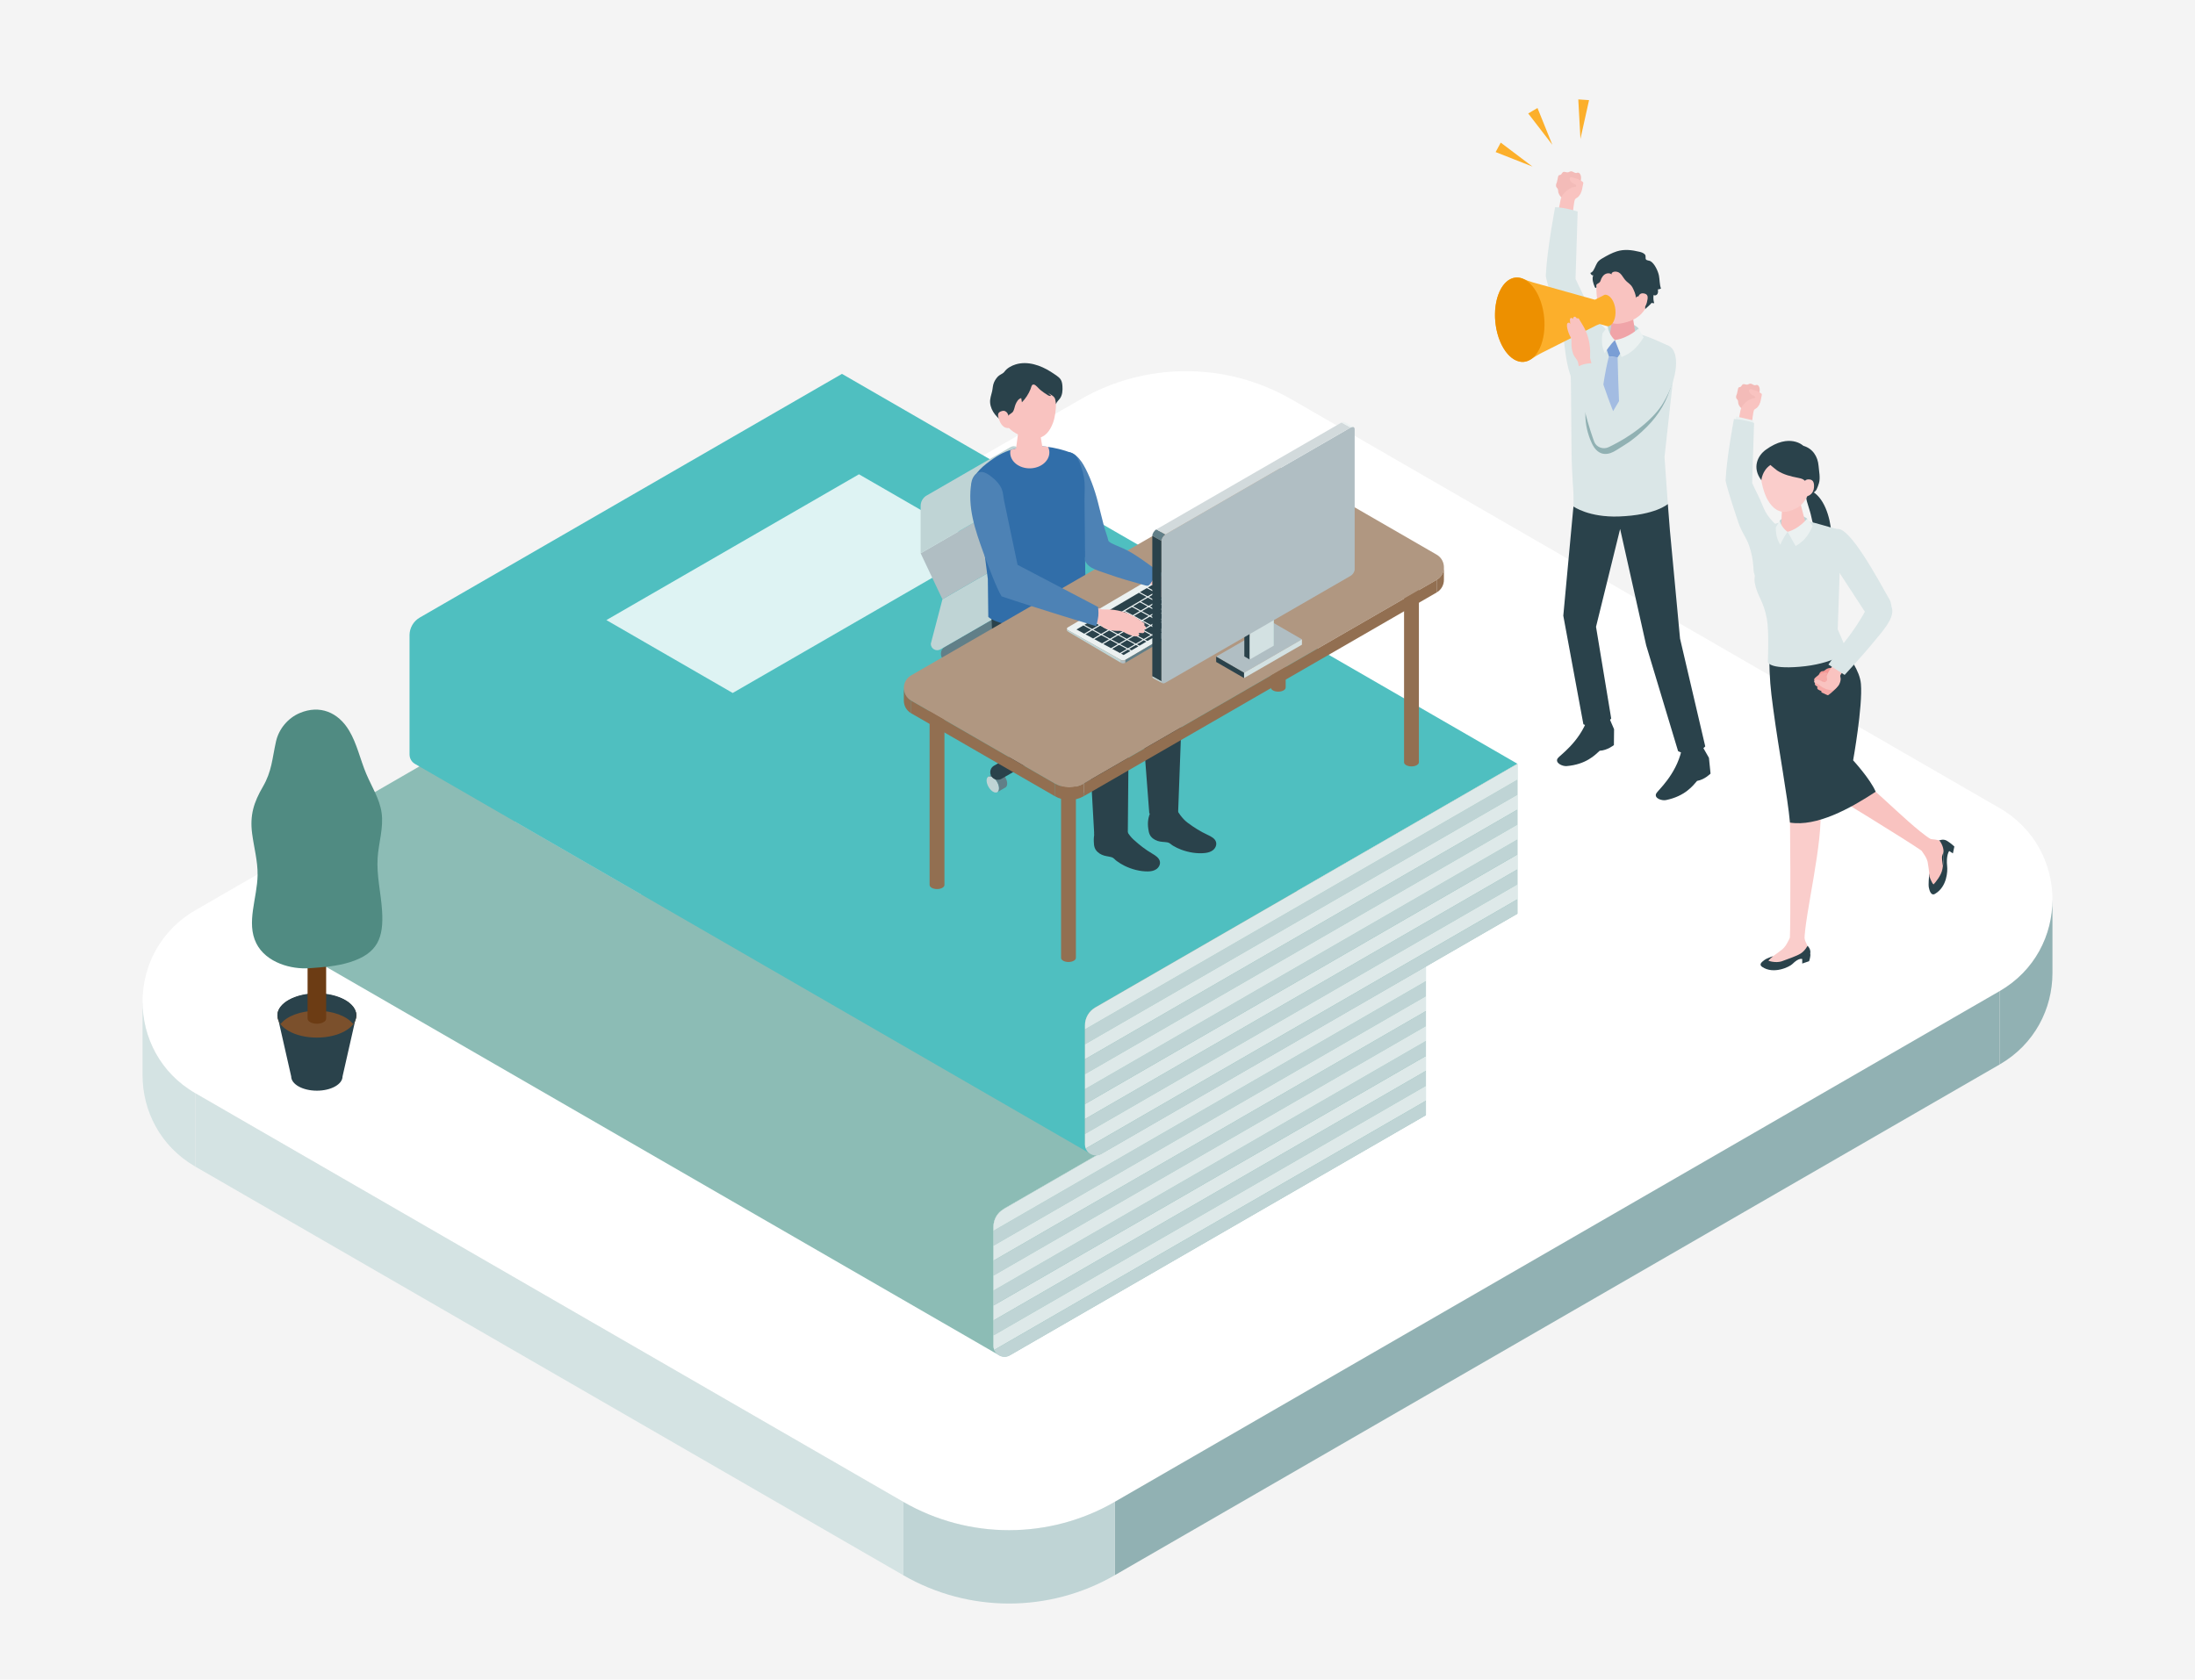 <?xml version="1.0" encoding="UTF-8"?>
<svg xmlns="http://www.w3.org/2000/svg" viewBox="0 0 1000 765.4">
  <defs>
    <style>
      .cls-1 {
        fill: #8cbcb5;
      }

      .cls-1, .cls-2, .cls-3, .cls-4, .cls-5, .cls-6, .cls-7, .cls-8, .cls-9, .cls-10, .cls-11, .cls-12, .cls-13, .cls-14, .cls-15, .cls-16, .cls-17, .cls-18, .cls-19, .cls-20, .cls-21, .cls-22, .cls-23, .cls-24, .cls-25, .cls-26, .cls-27, .cls-28, .cls-29, .cls-30, .cls-31, .cls-32, .cls-33, .cls-34, .cls-35, .cls-36 {
        stroke-width: 0px;
      }

      .cls-2 {
        fill: #f49895;
      }

      .cls-3 {
        fill: #7b502c;
      }

      .cls-4 {
        fill: #6c3c14;
      }

      .cls-5 {
        fill: #f0a4a8;
      }

      .cls-6 {
        fill: none;
      }

      .cls-7 {
        fill: #d2dadc;
      }

      .cls-8 {
        fill: #fcaf2b;
      }

      .cls-9 {
        fill: #a3bce2;
      }

      .cls-10 {
        fill: #926f51;
      }

      .cls-11 {
        fill: #4d82b5;
      }

      .cls-12 {
        fill: #d3e1e2;
      }

      .cls-13 {
        fill: #cae0dd;
      }

      .cls-14 {
        fill: #f4f4f4;
      }

      .cls-15 {
        fill: #facdcb;
      }

      .cls-16 {
        fill: #508b82;
      }

      .cls-17 {
        fill: #dee9e9;
      }

      .cls-18 {
        fill: #91b1b3;
      }

      .cls-19 {
        fill: #4fbfc0;
      }

      .cls-20 {
        fill: #617f88;
      }

      .cls-21 {
        fill: #b0bec3;
      }

      .cls-22 {
        fill: #b09781;
      }

      .cls-23 {
        fill: #ed9000;
      }

      .cls-24 {
        fill: #2a424b;
      }

      .cls-25 {
        fill: #112c36;
      }

      .cls-26 {
        fill: #f6aba8;
      }

      .cls-27 {
        fill: #def3f3;
      }

      .cls-28 {
        fill: #316ea9;
      }

      .cls-29 {
        fill: #f9c3c0;
      }

      .cls-30 {
        fill: #bfd4d5;
      }

      .cls-31 {
        fill: #7a9ed5;
      }

      .cls-32 {
        fill: #fff;
      }

      .cls-33 {
        fill: #ebf1f1;
      }

      .cls-34 {
        fill: #d4e3e3;
      }

      .cls-35 {
        fill: #f3bbb8;
      }

      .cls-36 {
        fill: #dae6e7;
      }
    </style>
  </defs>
  <g id="_レイヤー_2" data-name="レイヤー 2">
    <rect class="cls-14" x="-2391.68" y="-210.02" width="3555.99" height="1436"/>
  </g>
  <g id="_レイヤー_2-2" data-name=" レイヤー 2">
    <rect class="cls-6" y=".4" width="1000" height="765"/>
    <g>
      <path class="cls-32" d="M507.85,684.42l403.13-232.74c32.11-18.54,32.11-64.89,0-83.43l-322.5-186.2c-29.8-17.21-66.53-17.21-96.33,0L89.02,414.8c-32.11,18.54-32.11,64.89,0,83.43l322.5,186.2c29.8,17.21,66.53,17.21,96.33,0h0Z"/>
      <polygon class="cls-34" points="411.52 684.42 89.02 498.22 89.02 531.66 411.52 717.85 411.52 684.42"/>
      <polygon class="cls-18" points="507.85 684.42 910.98 451.67 910.98 485.11 507.85 717.85 507.85 684.42"/>
      <path class="cls-34" d="M89.02,531.66c-16.04-9.26-24.07-25.47-24.08-41.68v-33.63c-.05,16.28,7.97,32.58,24.08,41.88v33.43Z"/>
      <path class="cls-18" d="M910.98,485.11c16.04-9.26,24.07-25.47,24.08-41.68v-33.63c.05,16.28-7.97,32.58-24.08,41.88v33.43Z"/>
      <path class="cls-30" d="M507.85,717.85v-33.43c-29.81,17.21-66.53,17.21-96.33,0v33.43c29.8,17.21,66.53,17.21,96.33,0h0Z"/>
    </g>
    <g>
      <g>
        <path class="cls-1" d="M457.29,550.87l192.33-111.04-307.71-177.66-192.33,111.04c-2.89,1.67-4.68,4.75-4.68,8.09h.01v54.3c0,1.93,1.04,3.49,2.51,4.33l307.72,177.66c-1.47-.84-2.52-2.4-2.52-4.33v-54.29c0-3.34,1.78-6.42,4.67-8v-.09Z"/>
        <path class="cls-1" d="M457.29,550.87c-2.89,1.67-4.67,4.76-4.67,8.09v54.29c0,3.84,4.15,6.24,7.48,4.32l189.52-109.42v-68.32l-192.33,111.04Z"/>
        <g>
          <polygon class="cls-17" points="452.62 601.75 649.62 488.01 649.62 481.2 452.62 594.94 452.62 601.75"/>
          <polygon class="cls-30" points="452.62 608.56 649.62 494.82 649.62 488.01 452.62 601.75 452.62 608.56"/>
          <polygon class="cls-30" points="452.62 594.94 649.62 481.2 649.62 474.39 452.62 588.13 452.62 594.94"/>
          <path class="cls-17" d="M452.62,613.35c0,.66.13,1.26.35,1.82l196.65-113.54v-6.81l-197,113.74v4.79Z"/>
          <path class="cls-30" d="M460.1,617.66l189.52-109.42v-6.61l-196.65,113.54c1.06,2.71,4.38,4.09,7.13,2.5Z"/>
          <polygon class="cls-30" points="649.62 447.15 452.62 560.88 452.62 567.69 649.62 453.96 649.62 447.15"/>
          <polygon class="cls-17" points="452.62 567.69 452.62 574.5 649.62 460.77 649.62 453.96 452.62 567.69"/>
          <polygon class="cls-30" points="452.62 581.31 649.62 467.58 649.62 460.77 452.62 574.5 452.62 581.31"/>
          <path class="cls-17" d="M649.62,439.92l-192.33,111.04c-2.89,1.67-4.67,4.76-4.67,8.09v1.83l197-113.74v-7.23Z"/>
          <polygon class="cls-17" points="452.62 588.13 649.62 474.39 649.62 467.58 452.62 581.31 452.62 588.13"/>
        </g>
        <polygon class="cls-13" points="234.59 374.37 292.13 407.59 407.2 341.15 349.66 307.94 234.59 374.37"/>
      </g>
      <g>
        <path class="cls-19" d="M498.96,459.08l192.33-111.04-307.71-177.66-192.33,111.04c-2.89,1.67-4.68,4.75-4.68,8.09h.01v54.3c0,1.93,1.04,3.49,2.51,4.33l307.72,177.66c-1.47-.84-2.52-2.4-2.52-4.33v-54.29c0-3.34,1.78-6.42,4.67-8v-.09Z"/>
        <path class="cls-1" d="M498.96,459.08c-2.89,1.67-4.67,4.76-4.67,8.09v54.29c0,3.84,4.15,6.24,7.48,4.32l189.52-109.42v-68.32l-192.33,111.04Z"/>
        <g>
          <polygon class="cls-17" points="494.29 509.95 691.29 396.21 691.29 389.4 494.29 503.14 494.29 509.95"/>
          <polygon class="cls-30" points="494.29 516.76 691.29 403.02 691.29 396.21 494.29 509.95 494.29 516.76"/>
          <polygon class="cls-30" points="494.29 503.14 691.29 389.4 691.29 382.59 494.29 496.33 494.29 503.14"/>
          <path class="cls-17" d="M494.29,521.55c0,.66.13,1.26.35,1.82l196.65-113.54v-6.81l-197,113.74v4.79Z"/>
          <path class="cls-30" d="M501.77,525.87l189.52-109.42v-6.61l-196.65,113.54c1.06,2.71,4.38,4.09,7.13,2.5Z"/>
          <polygon class="cls-30" points="691.29 355.35 494.29 469.09 494.29 475.9 691.29 362.16 691.29 355.35"/>
          <polygon class="cls-17" points="494.29 475.9 494.29 482.71 691.29 368.97 691.29 362.16 494.29 475.9"/>
          <polygon class="cls-30" points="494.29 489.52 691.29 375.78 691.29 368.97 494.29 482.71 494.29 489.52"/>
          <path class="cls-17" d="M691.29,348.13l-192.33,111.04c-2.89,1.67-4.67,4.76-4.67,8.09v1.83l197-113.74v-7.23Z"/>
          <polygon class="cls-17" points="494.29 496.33 691.29 382.59 691.29 375.78 494.29 489.52 494.29 496.33"/>
        </g>
        <polygon class="cls-27" points="276.26 282.58 333.8 315.8 448.87 249.36 391.33 216.14 276.26 282.58"/>
      </g>
      <g>
        <path class="cls-11" d="M505,246.6c.26,1.22.36,2.41.14,3.52-.18.88-.56,1.71-1.02,2.49-.97,1.64-2.35,3.15-4.15,3.77-3.83,1.32-5.57-1.84-6.87-4.75-1.46-3.28-2.85-6.58-4.21-9.9-4.54-11.14-12.48-23.57-6.88-32.48,4.42-7.05,9.64-.82,11.56,2.5,2.88,4.97,5.23,11.56,6.61,17.05.95,3.76,1.9,7.52,2.85,11.28.5,1.97,1.5,4.28,1.97,6.53Z"/>
        <g>
          <g>
            <path class="cls-30" d="M493.79,361.27c1.08-.62,1.04-2.71-.09-4.66-1.13-1.95-2.91-3.02-3.99-2.4-1.08.62-1.04,2.71.09,4.66,1.13,1.95,2.91,3.02,3.99,2.4Z"/>
            <path class="cls-20" d="M493.44,352.06l-3.72,2.16c1.08-.62,2.87.45,3.99,2.4,1.13,1.95,1.17,4.03.09,4.66l3.72-2.16c1.08-.62,1.04-2.71-.09-4.66-1.13-1.95-2.91-3.02-3.99-2.4Z"/>
          </g>
          <g>
            <path class="cls-30" d="M494.47,337.97c1.08-.62,1.04-2.71-.09-4.66-1.13-1.95-2.91-3.02-3.99-2.4-1.08.62-1.04,2.71.09,4.66,1.13,1.95,2.91,3.02,3.99,2.4Z"/>
            <path class="cls-20" d="M494.11,328.76l-3.72,2.16c1.08-.62,2.87.45,3.99,2.4,1.13,1.95,1.17,4.03.09,4.66l3.72-2.16c1.08-.62,1.04-2.71-.09-4.66-1.13-1.95-2.91-3.02-3.99-2.4Z"/>
          </g>
          <g>
            <g>
              <path class="cls-30" d="M453,337.67c1.08-.62,1.04-2.71-.09-4.66-1.13-1.95-2.91-3.02-3.99-2.4s-1.04,2.71.09,4.66c1.13,1.95,2.91,3.02,3.99,2.4Z"/>
              <path class="cls-20" d="M452.64,328.46l-3.72,2.16c1.08-.62,2.87.45,3.99,2.4,1.13,1.95,1.17,4.03.09,4.66l3.72-2.16c1.08-.62,1.04-2.71-.09-4.66-1.13-1.95-2.91-3.02-3.99-2.4Z"/>
            </g>
            <g>
              <path class="cls-30" d="M454.35,361c1.08-.62,1.04-2.71-.09-4.66-1.13-1.95-2.91-3.02-3.99-2.4-1.08.62-1.04,2.71.09,4.66,1.13,1.95,2.91,3.02,3.99,2.4Z"/>
              <path class="cls-20" d="M453.99,351.79l-3.72,2.16c1.08-.62,2.87.45,3.99,2.4,1.13,1.95,1.17,4.03.09,4.66l3.72-2.16c1.08-.62,1.04-2.71-.09-4.66-1.13-1.95-2.91-3.02-3.99-2.4Z"/>
            </g>
            <path class="cls-13" d="M469.58,300.45c0,1.3,1.9,2.35,4.24,2.35s4.24-1.05,4.24-2.35-1.9-2.35-4.24-2.35-4.24,1.05-4.24,2.35Z"/>
            <path class="cls-24" d="M478.06,339.05v-38.6c0,1.3-1.9,2.35-4.24,2.35s-4.24-1.05-4.24-2.35v38.6c0,1.3,1.9,2.35,4.24,2.35s4.24-1.05,4.24-2.35Z"/>
            <path class="cls-20" d="M474.28,326.38l-43.79-25.28c-2.45-1.41-2.45-4.95,0-6.36l36.16-20.88c2.27-1.31,5.07-1.31,7.34,0l43.79,25.28c2.45,1.41,2.45,4.95,0,6.36l-36.16,20.88c-2.27,1.31-5.07,1.31-7.34,0Z"/>
            <g>
              <path class="cls-30" d="M469.41,269.09c0,1.97-1.05,3.79-2.75,4.77l-38.2,22.06c-1.96,1.13-4.41-.28-4.41-2.54l5.31-20.28,45.37-26.19-5.31,22.18Z"/>
              <polygon class="cls-21" points="464.8 225.94 474.72 246.9 429.35 273.1 419.44 252.14 464.8 225.94"/>
              <path class="cls-30" d="M422.19,225.8l38.2-22.06c1.96-1.13,4.41.28,4.41,2.54v19.66l-45.37,26.19v-21.57c0-1.97,1.05-3.79,2.75-4.77Z"/>
            </g>
            <g>
              <path class="cls-24" d="M497.57,354.9h0c-1.06.61-2.38.61-3.44,0l-41.28-23.83c-2.29-1.32-2.29-4.63,0-5.96h0c1.06-.61,2.38-.61,3.44,0l41.28,23.83c2.29,1.32,2.29,4.63,0,5.96Z"/>
              <path class="cls-24" d="M497.57,331.07l-41.28,23.83c-1.06.61-2.38.61-3.44,0h0c-2.29-1.32-2.29-4.63,0-5.96l41.28-23.83c1.06-.61,2.38-.61,3.44,0h0c2.29,1.32,2.29,4.63,0,5.96Z"/>
            </g>
          </g>
        </g>
        <g>
          <path class="cls-24" d="M500.9,374.88c-.22.19-.42.48-.67.92-1.45,2.6-2.04,4.85-1.91,7.82.04.92.09,1.86.41,2.72.55,1.47,1.85,2.56,3.28,3.2,1.44.65,2.94.68,4.42,1.1.97.28,1.49,1.13,2.3,1.72,1.13.83,2.32,1.56,3.57,2.18,3.24,1.6,7.05,2.62,10.67,2.58,1.32-.01,2.69-.25,3.79-.99,1.1-.74,1.87-2.06,1.69-3.37-.25-1.75-1.97-2.84-3.49-3.74-3.14-1.84-5.84-3.95-8.52-6.39-2.35-2.13-3.98-5.3-5.23-8.21-2.88-.28-5.79-.24-8.67,0-.83.07-1.26.11-1.64.43Z"/>
          <path class="cls-24" d="M524.85,368.74c-.2.21-.37.52-.58.99-1.19,2.73-1.56,5.03-1.13,7.97.13.91.27,1.84.68,2.67.69,1.41,2.09,2.36,3.58,2.86,1.5.5,3,.39,4.51.66.99.18,1.6.98,2.46,1.49,1.2.71,2.46,1.33,3.77,1.82,3.39,1.27,7.28,1.92,10.87,1.52,1.32-.14,2.65-.52,3.67-1.36,1.02-.84,1.66-2.23,1.35-3.52-.42-1.72-2.24-2.63-3.84-3.38-3.3-1.53-6.2-3.35-9.11-5.52-2.54-1.89-4.48-4.89-6.02-7.65-2.89,0-5.78.33-8.62.86-.82.15-1.25.23-1.59.59Z"/>
          <path class="cls-24" d="M481.6,280.3l-.68,12.28,29.84,25.02c2.27,1.9,3.56,4.7,3.53,7.68l-.48,54.49s-3.75,1.57-7.65,1.7c-3.9.13-7.65-1.19-7.65-1.19l-2.92-51.85-35.65-20.08c-4.65-2.51-7.88-6.92-8.84-12.06l.85-9.27-.36-8.66,30.02,1.96Z"/>
          <path class="cls-24" d="M491.37,274.05l2.13,5.88,40.78,24.16c2.98,1.9,4.71,5.2,4.58,8.73l-2.13,57.37s-2.29,1.03-6.67,1.18c-4.93.16-6.47-.74-6.47-.74l-4.11-53.84-43.48-19.77-8.95-18.17,24.33-4.81Z"/>
        </g>
        <path class="cls-28" d="M450.25,281.14l-.21-17.27c-.82-6.35-1.64-12.69-2.46-19.04-.52-4.02-.32-7.44-2.02-11.14-1.88-4.09-3.94-8.64-2.91-13.24,1.13-5.05,5.67-8.5,9.92-11.46,3.77-2.63,7.33-4.04,11.89-4.98,8-1.64,16.14-.43,23.73,2.39,2.51.93,3.49,3.91,4.4,6.42,1.08,3,1.65,6.25,1.59,9.46,0,0-.1,5.52-.1,5.52.11,10.51.21,21.03.32,31.54.07,6.66.44,11.3.09,17.96-.05.9,1.58,3.35,1.58,3.35,0,0-7.57,4.69-23.77,4.91-17.65.24-22.05-4.42-22.05-4.42Z"/>
        <g>
          <path class="cls-29" d="M469.29,213.43c-4.92.09-8.98-3.05-9.05-7.02,0-.45.04-.89.13-1.33,4.89-1.53,10.45-2.37,17.11-1.45.36.76.57,1.58.59,2.44.07,3.97-3.86,7.27-8.78,7.36Z"/>
          <path class="cls-29" d="M468.63,194.04c-3.17.06-4.83,1.88-4.8,3.42l-1.41,10.4c.18,1.79,3.26,3.19,6.88,3.12,3.62-.07,6.4-1.58,6.22-3.37l-1.77-10.81c-.16-1.57-1.94-2.83-5.12-2.77Z"/>
          <path class="cls-29" d="M466.86,168.79c-9.04.24-11.4,7.07-11.25,15.31.2,10.73,7.32,13.89,10.96,14.88,4.44,1.2,9.95,2.25,13.15-6.27,1.9-5.06,1.67-13.8.5-17.17-1.02-2.93-4.31-6.99-13.35-6.76Z"/>
          <path class="cls-24" d="M473.84,177.58c-.69-.56-1.9-2.16-2.76-2.33-1.15-.23-1.26,1.25-1.58,2.06-.9,2.24-2.25,4.3-3.94,6.03-.1-.64-.2-1.28-.3-1.92-1.34.31-2.11,1.69-2.63,2.96-.39.97-.57,2.4-1.15,3.25-.36.53-1.1.84-1.59,1.27-1.21,1.07-1.73,2.64-1.79,4.22-1.71-1.31-3.43-2.5-4.78-4.22-1.22-1.55-2.09-3.42-2.24-5.39-.14-1.86.51-3.41.91-5.17.32-1.39.27-2.74.88-4.11.45-1.01,1.07-1.93,1.84-2.72.72-.74,2.33-1.3,2.85-2.06,1.17-1.68,3.28-2.81,5.18-3.39,5.46-1.66,11.35.44,15.94,3.33.87.55,1.73,1.11,2.58,1.71.77.55,1.54,1.14,2.03,1.95.53.88.67,1.95.74,2.98.13,1.94-.02,4.02-1.16,5.6-.62.85-1.52,1.55-1.79,2.57-.34-1.97-.04-2.82-1.78-4.01-.64-.44-1.45-.8-2.01-1.34.52.5,1.04,1,1.56,1.5-.45.27-1.03,0-1.48-.26-1.21-.73-2.41-1.57-3.55-2.49Z"/>
          <path class="cls-29" d="M459.48,189.61s-.55-3.02-3.11-2.27c-2.18.63-1.94,2.07-.96,4.52.98,2.45,2.68,3.45,4.24,3.17,1.56-.28-.17-5.41-.17-5.41Z"/>
        </g>
        <g>
          <g>
            <path class="cls-13" d="M578.96,224.82c0,1.03,1.52,1.87,3.38,1.87s3.38-.84,3.38-1.87-1.52-1.87-3.38-1.87-3.38.84-3.38,1.87Z"/>
            <path class="cls-10" d="M585.73,313.32v-88.49c0,1.03-1.52,1.87-3.38,1.87s-3.38-.84-3.38-1.87v88.49c0,1.03,1.52,1.87,3.38,1.87s3.38-.84,3.38-1.87Z"/>
          </g>
          <g>
            <ellipse class="cls-13" cx="643.04" cy="258.9" rx="3.38" ry="1.87"/>
            <path class="cls-10" d="M646.42,347.39v-88.49c0,1.03-1.52,1.87-3.38,1.87s-3.38-.84-3.38-1.87v88.49c0,1.03,1.52,1.87,3.38,1.87s3.38-.84,3.38-1.87Z"/>
          </g>
          <g>
            <ellipse class="cls-13" cx="486.78" cy="348.03" rx="3.38" ry="1.87"/>
            <path class="cls-10" d="M490.16,436.52v-88.49c0,1.03-1.52,1.87-3.38,1.87s-3.38-.84-3.38-1.87v88.49c0,1.03,1.52,1.87,3.38,1.87s3.38-.84,3.38-1.87Z"/>
          </g>
          <g>
            <ellipse class="cls-13" cx="426.88" cy="314.8" rx="3.38" ry="1.87"/>
            <path class="cls-10" d="M430.27,403.29v-88.49c0,1.03-1.52,1.87-3.38,1.87s-3.38-.84-3.38-1.87v88.49c0,1.03,1.52,1.87,3.38,1.87s3.38-.84,3.38-1.87Z"/>
          </g>
          <g>
            <path class="cls-22" d="M493.79,357.05l160.71-92.79c4.43-2.56,4.43-8.95,0-11.51l-65.41-37.76c-4.11-2.37-9.18-2.37-13.29,0l-160.71,92.79c-4.43,2.56-4.43,8.95,0,11.51l65.41,37.76c4.11,2.37,9.18,2.37,13.29,0Z"/>
            <polygon class="cls-10" points="480.5 357.05 415.09 319.29 415.09 325.04 480.5 362.8 480.5 357.05"/>
            <polygon class="cls-10" points="493.79 357.05 654.5 264.26 654.5 270.01 493.79 362.8 493.79 357.05"/>
            <path class="cls-10" d="M415.09,325.04c-2.21-1.28-3.32-3.51-3.32-5.75v-5.78c0,2.24,1.1,4.49,3.32,5.78v5.75Z"/>
            <path class="cls-10" d="M654.5,270.01c2.21-1.28,3.32-3.51,3.32-5.75v-5.78c0,2.24-1.1,4.49-3.32,5.78v5.75Z"/>
            <path class="cls-10" d="M493.79,362.8v-5.75c-4.11,2.37-9.18,2.37-13.29,0v5.75c4.11,2.37,9.18,2.37,13.29,0Z"/>
          </g>
        </g>
        <g>
          <path class="cls-33" d="M557.74,274.19l-45.09,26.55c-.55.32-1.5.28-2.13-.09l-23.94-13.47c-.63-.37-.7-.93-.15-1.25l45.09-26.55c.55-.32,1.5-.28,2.13.09l23.94,13.47c.63.37.7.93.15,1.25Z"/>
          <g>
            <polygon class="cls-24" points="533.3 261.63 530.17 263.47 533.7 265.38 536.83 263.53 533.3 261.63"/>
            <g>
              <polygon class="cls-24" points="537.37 263.83 534.24 265.67 537.77 267.58 540.9 265.74 537.37 263.83"/>
              <polygon class="cls-24" points="541.44 266.03 538.31 267.87 541.84 269.78 544.97 267.94 541.44 266.03"/>
              <polygon class="cls-24" points="545.51 268.23 542.38 270.08 545.91 271.98 549.03 270.14 545.51 268.23"/>
              <polygon class="cls-24" points="549.58 270.44 546.45 272.28 549.98 274.18 553.1 272.34 549.58 270.44"/>
              <polygon class="cls-24" points="529.69 263.76 526.56 265.6 530.08 267.5 533.21 265.66 529.69 263.76"/>
              <polygon class="cls-24" points="533.76 265.96 530.63 267.8 534.15 269.71 537.28 267.86 533.76 265.96"/>
              <polygon class="cls-24" points="537.83 268.16 534.7 270 538.22 271.91 541.35 270.07 537.83 268.16"/>
              <polygon class="cls-24" points="541.9 270.36 538.77 272.2 542.29 274.11 545.42 272.27 541.9 270.36"/>
              <polygon class="cls-24" points="545.97 272.56 542.84 274.41 546.36 276.31 549.49 274.47 545.97 272.56"/>
              <polygon class="cls-24" points="526.08 265.88 522.95 267.73 526.47 269.63 529.6 267.79 526.08 265.88"/>
              <polygon class="cls-24" points="530.15 268.09 527.02 269.93 530.54 271.83 533.67 269.99 530.15 268.09"/>
              <polygon class="cls-24" points="534.21 270.29 531.09 272.13 534.61 274.04 537.74 272.19 534.21 270.29"/>
              <polygon class="cls-24" points="538.28 272.49 535.16 274.33 538.68 276.24 541.81 274.4 538.28 272.49"/>
              <polygon class="cls-24" points="542.35 274.69 539.23 276.53 542.75 278.44 545.88 276.6 542.35 274.69"/>
              <polygon class="cls-24" points="522.46 268.01 519.33 269.85 522.86 271.76 525.98 269.92 522.46 268.01"/>
              <polygon class="cls-24" points="526.53 270.21 523.4 272.05 526.93 273.96 530.05 272.12 526.53 270.21"/>
              <polygon class="cls-24" points="530.6 272.41 527.47 274.26 531 276.16 534.12 274.32 530.6 272.41"/>
              <polygon class="cls-24" points="534.67 274.62 531.54 276.46 535.07 278.36 538.19 276.52 534.67 274.62"/>
              <polygon class="cls-24" points="538.74 276.82 535.61 278.66 539.13 280.57 542.26 278.72 538.74 276.82"/>
              <polygon class="cls-24" points="522.92 272.34 519.79 274.18 523.31 276.09 526.44 274.25 522.92 272.34"/>
              <polygon class="cls-24" points="526.99 274.54 523.86 276.38 527.38 278.29 530.51 276.45 526.99 274.54"/>
              <polygon class="cls-24" points="531.06 276.74 527.93 278.59 531.45 280.49 534.58 278.65 531.06 276.74"/>
              <polygon class="cls-24" points="535.13 278.95 532 280.79 535.52 282.69 538.65 280.85 535.13 278.95"/>
              <polygon class="cls-24" points="519.3 274.47 516.18 276.31 519.7 278.22 522.83 276.37 519.3 274.47"/>
              <polygon class="cls-24" points="523.37 276.67 520.24 278.51 523.77 280.42 526.9 278.58 523.37 276.67"/>
              <polygon class="cls-24" points="527.44 278.87 524.31 280.71 527.84 282.62 530.97 280.78 527.44 278.87"/>
              <polygon class="cls-24" points="531.51 281.07 528.38 282.92 531.91 284.82 535.04 282.98 531.51 281.07"/>
              <polygon class="cls-24" points="515.69 276.6 512.56 278.44 516.08 280.34 519.21 278.5 515.69 276.6"/>
              <polygon class="cls-24" points="519.76 278.8 516.63 280.64 520.15 282.55 523.28 280.7 519.76 278.8"/>
              <polygon class="cls-24" points="523.83 281 520.7 282.84 524.22 284.75 527.35 282.91 523.83 281"/>
              <polygon class="cls-24" points="527.9 283.2 524.77 285.04 528.29 286.95 531.42 285.11 527.9 283.2"/>
              <polygon class="cls-24" points="518.85 270.14 504.88 278.36 508.4 280.27 522.37 272.04 518.85 270.14"/>
              <polygon class="cls-24" points="512.08 278.72 508.95 280.56 512.47 282.47 515.6 280.63 512.08 278.72"/>
              <polygon class="cls-24" points="516.15 280.92 513.02 282.77 516.54 284.67 519.67 282.83 516.15 280.92"/>
              <polygon class="cls-24" points="520.22 283.13 517.09 284.97 520.61 286.87 523.74 285.03 520.22 283.13"/>
              <polygon class="cls-24" points="524.29 285.33 521.16 287.17 524.68 289.08 527.81 287.23 524.29 285.33"/>
              <polygon class="cls-24" points="504.39 278.65 501.26 280.49 504.79 282.4 507.92 280.55 504.39 278.65"/>
              <polygon class="cls-24" points="508.46 280.85 505.33 282.69 508.86 284.6 511.99 282.76 508.46 280.85"/>
              <polygon class="cls-24" points="512.53 283.05 509.4 284.89 512.93 286.8 516.06 284.96 512.53 283.05"/>
              <polygon class="cls-24" points="516.6 285.25 513.47 287.1 517 289 520.12 287.16 516.6 285.25"/>
              <polygon class="cls-24" points="520.67 287.46 517.54 289.3 521.07 291.2 524.19 289.36 520.67 287.46"/>
              <polygon class="cls-24" points="500.78 280.78 497.65 282.62 501.17 284.52 504.3 282.68 500.78 280.78"/>
              <polygon class="cls-24" points="504.85 282.98 501.72 284.82 505.24 286.73 508.37 284.88 504.85 282.98"/>
              <polygon class="cls-24" points="508.92 285.18 505.79 287.02 509.31 288.93 512.44 287.09 508.92 285.18"/>
              <polygon class="cls-24" points="512.99 287.38 509.86 289.22 513.38 291.13 516.51 289.29 512.99 287.38"/>
              <polygon class="cls-24" points="517.06 289.58 513.93 291.43 517.45 293.33 520.58 291.49 517.06 289.58"/>
              <polygon class="cls-24" points="497.17 282.9 494.04 284.75 497.56 286.65 500.69 284.81 497.17 282.9"/>
              <polygon class="cls-24" points="501.23 285.11 498.11 286.95 501.63 288.85 504.76 287.01 501.23 285.11"/>
              <polygon class="cls-24" points="505.3 287.31 502.18 289.15 505.7 291.06 508.83 289.21 505.3 287.31"/>
              <polygon class="cls-24" points="509.37 289.51 506.25 291.35 509.77 293.26 512.9 291.42 509.37 289.51"/>
              <polygon class="cls-24" points="513.44 291.71 510.32 293.55 513.84 295.46 516.97 293.62 513.44 291.71"/>
              <polygon class="cls-24" points="493.55 285.03 490.42 286.87 493.95 288.78 497.07 286.94 493.55 285.03"/>
              <polygon class="cls-24" points="497.62 287.23 494.49 289.07 498.02 290.98 501.14 289.14 497.62 287.23"/>
              <polygon class="cls-24" points="501.69 289.43 498.56 291.28 502.09 293.18 505.21 291.34 501.69 289.43"/>
              <polygon class="cls-24" points="505.76 291.64 502.63 293.48 506.15 295.38 509.28 293.54 505.76 291.64"/>
              <polygon class="cls-24" points="509.83 293.84 506.7 295.68 510.22 297.59 513.35 295.74 509.83 293.84"/>
              <polygon class="cls-24" points="553.62 272.62 550.49 274.46 551.66 275.09 554.79 273.25 553.62 272.62"/>
              <polygon class="cls-24" points="550.01 274.75 546.88 276.59 548.05 277.22 551.17 275.38 550.01 274.75"/>
              <polygon class="cls-24" points="546.39 276.88 543.27 278.72 544.43 279.35 547.56 277.51 546.39 276.88"/>
              <polygon class="cls-24" points="542.78 279.01 539.65 280.85 540.82 281.48 543.95 279.64 542.78 279.01"/>
              <polygon class="cls-24" points="539.17 281.13 536.04 282.97 537.2 283.6 540.33 281.76 539.17 281.13"/>
              <polygon class="cls-24" points="535.55 283.26 532.43 285.1 533.59 285.73 536.72 283.89 535.55 283.26"/>
              <polygon class="cls-24" points="531.94 285.39 528.81 287.23 529.98 287.86 533.1 286.02 531.94 285.39"/>
              <polygon class="cls-24" points="528.33 287.52 525.2 289.36 526.36 289.99 529.49 288.15 528.33 287.52"/>
              <polygon class="cls-24" points="524.71 289.64 521.58 291.48 522.75 292.11 525.88 290.27 524.71 289.64"/>
              <polygon class="cls-24" points="521.1 291.77 517.97 293.61 519.14 294.24 522.26 292.4 521.1 291.77"/>
              <polygon class="cls-24" points="517.48 293.9 514.36 295.74 515.52 296.37 518.65 294.53 517.48 293.9"/>
              <polygon class="cls-24" points="513.87 296.03 510.74 297.87 511.91 298.5 515.04 296.66 513.87 296.03"/>
            </g>
          </g>
          <polygon class="cls-30" points="510.67 300.75 486.57 287.18 486.57 287.85 510.67 302.05 510.67 300.75"/>
          <polygon class="cls-20" points="512.63 300.75 512.63 302.05 557.6 275.6 557.6 274.3 512.63 300.75"/>
          <path class="cls-21" d="M510.67,302.04h0c.61.36,1.35.36,1.96,0h0v-1.3h0c-.61.36-1.35.36-1.96,0h0s0,1.3,0,1.3Z"/>
          <path class="cls-30" d="M486.57,287.85c-.34-.2-.51-.46-.51-.7v-.02s0-.65,0-.65v-.02c0,.25.17.52.52.73v.66"/>
          <path class="cls-21" d="M557.6,275.6c.34-.2.51-.46.51-.7v-.02s0-1.28,0-1.28v-.02c0,.25-.17.52-.52.73v1.29"/>
        </g>
        <path class="cls-29" d="M526.15,260.99l4.23,2.43,4.44.96c1.88.68,4.54,1.99,6.14,3.18,1.75,1.29,3.06,2.23,3.48,2.56.62.49,1.22,1.16.84,1.6-.29.33-1.2-.03-1.2-.03,0,0,2.32,1.31,2.63,1.53.31.22.84.73.55,1.18-.29.45-1.22.3-1.22.3.95.54,1.11,1.08.9,1.48-.26.51-1.68.28-1.68.28,0,0,.23,1.07-1.86.57-1.88-.45-6.83-3.47-6.83-3.47-1.14-.28-2.24-.59-3.1-.32-.52.17-.91.73-.91,1.28,0,.34.53,1.44.6,1.77.19.89.47,3.99-1.01,4.08-.08,0-.17,0-.24-.05-.08-.05-.12-.14-.16-.22-.24-.56-.39-1.19-.53-1.78-.32-1.25-.69-2.48-1.03-3.73,0-.03-.02-.06-.02-.09-.24-.99-.8-1.86-1.55-2.56-1.81-1.67-2.45-4.47-2.45-4.47-1.87-1.31-3.96-2.63-6.11-3.39.93-1.35,1.68-2.82,2.25-4.35.05-.14.12-.3.26-.35.11-.04.23,0,.34.03,1.09.36,2.21,1.05,3.23,1.58Z"/>
        <path class="cls-11" d="M526.14,259.19c.4.29.83.61.95,1.09.12.48-.09.98-.32,1.42-.76,1.5-1.66,2.93-2.67,4.27-.3.39-.64.8-1.11.92-.39.1-.8,0-1.19-.11-5.85-1.62-11.7-3.25-17.41-5.31-2.3-.83-4.89-1.54-7.03-2.72-1.47-.82-3.38-2.61-3.08-4.47.13-.82.53-1.58.92-2.31.92-1.75,2.01-2.84,3.1-4.33.67-.93,1.04-3,2.28-3.38,1.45-.45,4.41,2.6,5.79,3.3,2.37,1.2,4.9,2.05,7.25,3.29,4.45,2.35,8.46,5.44,12.53,8.36Z"/>
        <g>
          <path class="cls-29" d="M501.99,277.71s2.58,0,3.65.05c1.18.06,2.35.2,3.5.43,2.11.41,4.16,1.09,6.09,2.01.12.06.23.11.35.17,1.67.83,3.17,1.95,4.71,2.95.4.26,1.1.5,1.12,1.11,0,.03-.08.56-.14.52.02.01.9.62.8,1.2-.08.46-.42.83-1.21.75,0,0,.59.39.54.94-.05.55-.59.68-.87.69-.28.02-2.2-.19-2.2-.19,0,0,.68.21.69.65.03,2.34-5.45-.01-6.23-.48-.49-.29-.96-.63-1.51-.81-.76-.26-1.6-.19-2.42-.2-1.81,0-3.6-.37-5.26-1.06-1.57-.65-2.37-2.04-3.97-2.54l-6.36-1.59,1.8-6.56,6.91,1.95Z"/>
          <path class="cls-11" d="M463.59,257.41l36.67,19.2s.3,2.31.11,4.15c-.2,1.95-1,4.6-1,4.6,0,0-27.58-8.32-43.07-13.6-2.23-3.53-6.37-14.6-8.29-19.92-3.8-10.51-7.35-20.73-5.44-32,.36-2.13,1.71-4.33,3.83-4.7,1.55-.27,3.09.51,4.38,1.42,2.14,1.52,4.73,3.93,5.66,6.46.59,1.6.69,3.64,1.05,5.35.88,4.2,1.76,8.39,2.64,12.59,1.15,5.49,2.31,10.97,3.46,16.46Z"/>
        </g>
        <g>
          <g>
            <g>
              <polygon class="cls-21" points="593.14 291.36 580.42 284.01 554.06 299.23 566.78 306.58 593.14 291.36"/>
              <polygon class="cls-24" points="566.78 309 554.06 301.66 554.06 299.23 566.78 306.58 566.78 309"/>
              <polygon class="cls-12" points="566.78 309 593.14 293.79 593.14 291.36 566.78 306.58 566.78 309"/>
            </g>
            <g>
              <polygon class="cls-24" points="566.89 280.13 566.89 299.14 569.35 300.56 569.35 281.55 566.89 280.13"/>
              <polygon class="cls-1" points="577.85 273.8 577.85 292.81 580.31 294.23 580.31 275.22 577.85 273.8"/>
              <polygon class="cls-33" points="580.31 275.22 577.85 273.8 566.89 280.13 569.35 281.55 580.31 275.22"/>
              <polygon class="cls-12" points="569.35 300.56 580.31 294.23 580.31 275.22 569.35 281.55 569.35 300.56"/>
            </g>
          </g>
          <g>
            <path class="cls-21" d="M530.94,311.13l84.37-48.71c1.02-.59,1.85-1.9,1.85-2.92v-63.88c0-1.02-.83-1.37-1.85-.78l-84.37,48.71c-1.02.59-1.85,1.9-1.85,2.92v63.88c0,1.02.83,1.37,1.85.78Z"/>
            <polygon class="cls-24" points="529.09 246.47 524.97 244.17 524.97 308.19 529.09 310.48 529.09 246.47"/>
            <path class="cls-20" d="M526.82,241.25c-1.02.59-1.85,1.9-1.85,2.92l4.12,2.3c0-1.02.83-2.33,1.85-2.92l-4.12-2.3Z"/>
            <polygon class="cls-7" points="611.18 192.54 526.82 241.25 530.94 243.55 615.31 194.84 611.18 192.54"/>
            <path class="cls-33" d="M616.75,194.7c-.34-.23-.86-.2-1.45.14l-4.12-2.3c.57-.33,1.09-.37,1.42-.15l4.14,2.31Z"/>
            <path class="cls-30" d="M529.09,310.48c.03.39.2.67.46.82l-.18-.1-3.86-2.02c-.34-.14-.54-.49-.54-1l4.13,2.3Z"/>
          </g>
        </g>
      </g>
      <g>
        <g>
          <path class="cls-24" d="M144.36,452.85c-9.93,0-17.98,4.48-17.98,10l6.28,27.68c0,3.59,5.24,6.51,11.7,6.51s11.7-2.91,11.7-6.51l6.28-27.68c0-5.52-8.05-10-17.98-10Z"/>
          <ellipse class="cls-3" cx="144.36" cy="462.85" rx="17.98" ry="10"/>
          <path class="cls-24" d="M144.36,460.61c7.39,0,13.73,2.48,16.5,6.02.95-1.22,1.48-2.56,1.48-3.97,0-5.52-8.05-10-17.98-10s-17.98,4.48-17.98,10c0,1.41.53,2.76,1.48,3.97,2.77-3.54,9.11-6.02,16.5-6.02Z"/>
        </g>
        <g>
          <path class="cls-4" d="M144.36,422.97c-2.33,0-4.23,1.05-4.23,2.35v38.86c0,1.3,1.89,2.35,4.23,2.35s4.23-1.05,4.23-2.35v-38.86c0-1.3-1.89-2.35-4.23-2.35Z"/>
          <path class="cls-16" d="M127.64,439.18c-4.62-1.82-8.68-4.88-10.89-9.33-4.67-9.43.45-20.57.61-31.09.09-6.37-1.68-12.6-2.5-18.92-1.09-8.35.76-14.2,4.89-21.29,4.14-7.13,4.23-12.8,6-20.68,1.29-5.71,5.46-10.69,10.86-12.95,9.04-3.79,17.42-.4,22.45,8.03,3.62,6.08,5.05,13.19,7.81,19.71,2.48,5.87,6.09,11.41,6.98,17.72.97,6.81-1.34,13.62-1.8,20.48-.54,8.05,1.49,16.04,2.01,24.1.81,12.44-1.99,19.54-14.65,23.52-5.95,1.87-12.24,2.31-18.46,2.75-4.22.29-9.01-.34-13.31-2.04Z"/>
        </g>
      </g>
    </g>
    <g>
      <path class="cls-35" d="M790.96,181.23c.09.52.58.79.77,1.26.2.5.09,1.07.27,1.58.71,2.03,1.96,2.34,3.67,3.37.2.12.42.23.66.23.23,0,.44-.12.64-.24.5-.31,1-.68,1.33-1.16.42-.6.28-1.03.4-1.67.12-.58.44-.66.84-1.09.43-.46.7-1.04.95-1.6.71-1.58,1.43-3.28,1.15-4.99-.13-.76-.68-1.62-1.44-1.5-.17.03-.32.1-.49.13-.81.15-1.51-.76-2.33-.71-.49.03-.91.4-1.4.45-.67.07-1.39-.45-1.99-.13-.5.27-.62,1.02-1.16,1.2-.19.07-.41.04-.6.14-.24.12-.34.41-.41.67-.2.73-.26,1.52-.49,2.23-.21.62-.5,1.12-.38,1.83Z"/>
      <path class="cls-29" d="M802.16,182.46c.19-.81.31-1.66.48-2.44.03-.12.05-.24.02-.36-.04-.14-.16-.25-.27-.34-1.27-1.03-2.9-1.48-4.49-1.9-.22-.06-.46-.12-.68-.03-.5.19-.45.92-.19,1.39.34.62.89,1.12,1.54,1.39.3.13.64.22.87.46.23.24.26.7-.03.85-1.23.02-2.41.56-3.39,1.31-1.46,1.11-2.71,2.44-3.09,4.26-.42,2.01-.81,4.02-1.2,6.03l6.45-.38s.47-5.13.96-5.89c.24-.38,1-.68,1.35-1.03.4-.4.73-.86,1-1.36.32-.6.52-1.27.68-1.95Z"/>
      <polygon class="cls-33" points="798.4 193.32 798.8 191.58 790.84 189.77 790.64 192.25 798.4 193.32"/>
      <path class="cls-36" d="M789.95,190.94s-3.37,17.7-3.8,27.98c.13,1.38,2.22,8.36,3.97,13.62.81,2.42,1.57,4.97,2.51,7.33,1.17,2.94,3.08,5.52,4.15,8.55,1.18,3.33,1.88,6.84,2.05,10.37.06,1.29.1,2.7.94,3.68,4.1,4.78,9.08-4.02,10.36-7.03,1.24-2.92,4.4-7.27,3.51-10.47-.54-1.94-2.05-3.43-3.51-4.83-3.47-3.33-5.46-5.47-7.16-9.83-1.35-3.46-3.2-6.79-4.72-10.19l.87-27.4s-4.79-1.61-9.16-1.78Z"/>
      <path class="cls-29" d="M828.73,358.76c4.37,2.28,41.11,24.92,46.69,28.9,2.08-.56,4.22-2.86,4.16-5.21-12.09-8.01-30.65-29.23-43.25-35.25l-7.6,11.56Z"/>
      <g>
        <path class="cls-25" d="M885.39,387.31c-.28-2.34-1.84-4.35-1.84-4.35,0,0-1.07.59-1.17,2.38.14,4.82-.54,7.06-1.07,8.05-2.29,4.25-2.44,5.68-2.44,5.68,0,0,1.2,3.45,2.02,3.95.77-.76,3.62-4.17,4.06-7.09.43-1.91.73-6.3.45-8.63Z"/>
        <path class="cls-29" d="M878.31,382.06l.8.2c1.58.39,3.31.15,4.71,1,1.69,1.02,2.24,2.41,2,4.11,0,0-.97,2.28-1.05,3.01-.15,1.46.64,5.69.64,5.69.38,2.01-.49,4.92-1.85,6.4-1.27,1.38-1.55,1.49-3.06,1.49-1.89,0-1.57-3.11-1.51-4.67.06-1.53-.79-6.52-.79-6.52-.3-1.13-.81-2.22-1.51-3.23l-1.46-2.18,3.08-5.29Z"/>
        <path class="cls-24" d="M878.87,399.08s1.2,3.45,2.02,3.95c.77-.76,3.62-4.17,4.06-7.09.43-1.91.73-6.3.45-8.63-.28-2.34-1.84-4.35-1.84-4.35,0,0,2-.91,3.8.44,1.51.94,3.01,2.37,3.01,2.37l-.66,3.12-1.69-1.07s-1.52,1.85-.92,7.19c.19,1.7.06,9.09-5.57,12.34-1.82,1.05-2.52-1.61-2.79-2.94-.27-1.34.12-5.34.12-5.34Z"/>
      </g>
      <path class="cls-15" d="M815.29,367.64c.39,5.48.53,52.7.13,60.33,2.06,1.17,4.66,1.67,6.64.67.12-11.65,8.79-45.49,7.19-60.94l-13.97-.06Z"/>
      <g>
        <path class="cls-15" d="M822,427.49l.24.78c.47,1.53,1.6,2.89,1.57,4.48-.04,1.93-.68,3.59-2.44,3.89-.77.13-2.36-.25-3.11-.04-1.54.43-5.23,3.7-5.23,3.7-1.63,1.3-4.23,2-6.3,1.56-1.92-.41-2.7-.66-3.5-1.94-1-1.6,2-2.84,3.46-3.54,1.42-.69,5.4-3.84,5.4-3.84.87-.8,1.59-1.76,2.15-2.84l1.21-2.29,6.56.08Z"/>
        <path class="cls-24" d="M807.85,435.72s-1.96,1.58-2.19,2.11c1,.36,4.26,1.17,6.89-.06,1.8-.69,5.9-2.03,7.85-3.27,1.95-1.24,3.08-3.48,3.08-3.48,0,0,1.65,1.39,1.23,3.56.31,1.02-.51,3.45-.51,3.45l-3.14,1.07v-2.04s-1.41-.81-4.52,2.29c-1.19,1.19-8.47,4.87-13.75,1.26-1.7-1.17.05-2.36,1.12-3.17,1.07-.81,3.95-1.71,3.95-1.71Z"/>
      </g>
      <path class="cls-24" d="M834.41,245.24c-1.9-.1-3.96.21-5.56-.82-1.52-.98-2.07-2.77-2.4-4.44-.17-.88-.61-1.74-.83-2.63-.24-.95-.42-1.91-.65-2.86-.48-1.98-1.21-3.89-1.73-5.85-.32-1.2-.56-2.5-.14-3.67.26-.73.82-1.47,1.65-1.3.79.16,1.49.61,2.11,1.1,5.45,4.26,7.55,13.99,7.55,20.49Z"/>
      <path class="cls-29" d="M838.77,348.93c-3.14-4.31-7.88-16.54-9.32-24.42-1.36-9.24-8.35-15.63-8.35-15.63l-7.88-5.46-5.98,3.76s5.32,32.23,20.87,50.57l10.66-8.82Z"/>
      <path class="cls-15" d="M829.26,367.78c1.96-12.79,11.52-56.11,11.52-56.11l-8.68-5.96-16.85,5.08s-.33,51.37.03,56.85l13.97.14Z"/>
      <path class="cls-24" d="M806.03,299.76c5.69.39,18.09,1.73,33.2-5.85,3.15,5.74,8.03,11.53,8.57,17.73.88,10.16-3.55,34.86-3.55,34.86,0,0,7.83,8.49,10.28,14.31-11.69,7.69-26.86,16.01-39.05,14.06-1.15-12.31-4.97-31.96-7.66-52.04-1.29-9.63-1.58-13.05-1.8-23.07Z"/>
      <path class="cls-36" d="M841.67,297.08l-4.44-10.28,1.32-38.63c.79-4.61.66-5.94.17-6.59-.74-.25-4.05-1.08-5.17-1.37-8.8-2.39-16.51-6.09-31.69,1.23-2.08,1-1.35,9.93-1.04,12.68,0,0-1.86,8.84-1.44,11.21,1.2,6.71,3.95,7.9,5.59,16.83,1.04,5.66.42,19.55.42,19.55,0,0,.43,3.29,14.38,2.16,15.19-1.23,21.9-6.81,21.9-6.81Z"/>
      <path class="cls-30" d="M810.78,237.36c1.58-2.23,8.64-4.13,12.53-1.01.49,1.72,1,2.81,1,2.81l-5.91,3.08-6.8-.03s-.81-3.47-.82-4.86Z"/>
      <path class="cls-29" d="M816,227.88c2.74-.28,4.35,1.12,4.49,2.45l2.29,8.81c.03,1.56-2.48,3.08-5.6,3.4-3.12.32-5.68-.69-5.71-2.26l.4-9.49c-.03-1.37,1.38-2.64,4.12-2.91Z"/>
      <path class="cls-15" d="M813.01,204.17c8.24-1.36,11.58,4.43,12.88,11.94-.77,9.15-4.22,13.88-7.36,15.42-3.82,1.87-8.64,3.77-13.02-3.4-2.61-4.27-3.92-12.24-3.44-15.5.42-2.84,2.7-7.1,10.94-8.45Z"/>
      <path class="cls-24" d="M806.58,211.88c-.07.05,2.9,2.43,3.08,2.55,2.97,1.91,6.16,2.67,9.57,3.34.72.14,1.45.29,2.1.63.51.27.96.65,1.36,1.06,1.43,1.47,2.23,3.33,2.55,5.33.77,0,1.95-.9,2.33-1.68.46-.96.83-1.97,1.13-2.99.68-2.35,0-5.37-.19-7.81-.35-4.29-2.68-7.92-6.94-9.15,0,0-6.23-6.09-17.14,1.83-3.6,2.61-6.38,8.07-1.98,13.86,0,0,.33-4.45,4.15-6.96Z"/>
      <path class="cls-15" d="M821.75,221.32s-.34-2.81,2.12-2.86c2.1-.04,2.74,1.31,2.54,3.74s-1.88,3.76-3.33,3.94c-1.45.18-1.34-4.82-1.34-4.82Z"/>
      <path class="cls-33" d="M814.4,242.36s1.94,3.37,3.65,6.47c3.33-1.93,5.48-4.1,7.77-9.1-1.03-1.22-2.51-3.37-2.51-3.37,0,0-3.56,4.55-8.91,6Z"/>
      <path class="cls-33" d="M814.4,242.36s-2.62-1.64-3.62-5c0,0-1.11,1.96-1.74,2.98-.03,4.04.88,5.91,2.01,7.92,1.45-3.41,3.35-5.9,3.35-5.9Z"/>
      <g>
        <path class="cls-36" d="M860.22,283.34c-2.44,2.18-8.19-.89-10-3.62-3.54-5.34-9.46-14.61-13.6-20.84-5.36-8.06-4.27-11.5.28-17.79,5.69-1.29,18.43,22.41,23.92,32.12,1.69,2.98,1.04,8.67-.6,10.13Z"/>
        <path class="cls-2" d="M829.65,306.03c.38-.26.68-.13,1.07-.22.43-.09.66-.4,1.01-.66.73-.54,1.66-.87,2.58-.72.8.13,1.55.55,2.33.76.21.06.42.13.56.28.14.15.2.36.24.57.21.95.22,2.09-.51,2.72-.3.27-.7.4-1.08.53-.88.3-1.75.6-2.63.91-.44.15-.89.31-1.36.32-.85.02-1.65-.42-2.33-.93-.34-.26-.68-.54-.88-.92-.43-.8.3-2.17,1-2.65Z"/>
        <path class="cls-26" d="M831.46,316.28c-.49-.23-.99-.45-1.48-.68-.7-.32.48-1.9.7-2.33.27-.5.26-1.49,1.02-1.51,1.88-.07,3.66-.37,5.42.52.08.04.17.09.19.18.01.07-.02.14-.05.2-.55,1.02-1.49,1.65-2.29,2.44-.59.58-1.23,1.09-1.91,1.57-.1.07-.22.15-.35.15-.09,0-.17-.04-.24-.07-.34-.15-.68-.31-1.01-.46Z"/>
        <path class="cls-26" d="M827.93,313.75c-.1-.3-.03-.67.31-1.15,1.21-1.69,2.21-2.89,4.2-3.6.24-.08.49-.16.74-.14.25.03.5.19.56.44.07.3-.17.58-.4.78-.55.49-1.16.91-1.71,1.4-.7.63-.83.77-.05,1.23.3.18.27.63.14.96-.2.53-.51,1.01-.91,1.41-.04.04-.09.09-.16.1-.04,0-.09-.01-.13-.03-.83-.33-2.33-.61-2.59-1.42Z"/>
        <path class="cls-26" d="M826.81,311.8c-.06-.31.06-.67.46-1.1,1.42-1.52,2.57-2.58,4.63-3.01.25-.05.5-.1.75-.04.24.06.47.25.5.51.03.31-.24.55-.5.72-.61.42-1.27.75-1.88,1.16-.78.53-.92.66-.22,1.22.28.22.18.66.02.97-.26.5-.64.94-1.09,1.28-.05.04-.11.08-.17.08-.04,0-.09-.02-.12-.05-.78-.43-2.22-.91-2.38-1.75Z"/>
        <path class="cls-26" d="M826.48,309.82c-.03-.29.1-.6.5-.96,1.4-1.26,2.52-2.14,4.42-2.37.23-.03.46-.05.68.02.22.07.41.27.41.49,0,.28-.26.48-.5.62-.58.33-1.2.58-1.78.91-.74.42-.88.52-.29,1.08.23.22.11.61-.06.88-.28.43-.65.8-1.08,1.08-.05.03-.1.06-.16.06-.04,0-.08-.03-.11-.05-.67-.45-1.94-.99-2.02-1.76Z"/>
        <path class="cls-29" d="M837.47,312.55s-.05.06-.08.09c-.6.63-1.31,1.19-1.99,1.75-.14.11-.28.23-.45.25-.11.02-.22,0-.33-.03-.82-.17-1.71-.25-2.5-.51-.71-.23-1.3-.67-1.98-.95-.94-.64-1.76-1.35-2.83-1.77-.34-.13-.74-.29-.83-.64-.11-.42.31-.79.73-.92,1.42-.44,2.45.7,3.74,1.02.11.03.23.05.35.03.13-.02.24-.1.35-.18.43-.31.88-.57.77-1.14-.09-.5-.26-.88-.18-1.41.14-.96.71-1.82,1.2-2.64.97-1.56,4.39-6.41,4.39-6.41l3.8,4.43s-3.04,3.52-3.23,4.32c-.09.39.19,1.08.18,1.52-.01.51-.1,1.02-.26,1.5-.2.62-.42,1.18-.85,1.67Z"/>
        <path class="cls-36" d="M840.38,307.57l-7.39-4.73,7.08-9.89c3.72-4.72,7.15-9.67,9.96-14.98,1.45-2.74,4.12-5.49,8.7-3.71,8.34,3.25-1.02,13.28-3.81,16.73-5.89,7.29-14.53,16.58-14.53,16.58Z"/>
      </g>
    </g>
    <g>
      <g>
        <polygon class="cls-8" points="723.94 45.63 719.04 45.3 720.02 63.29 723.94 45.63"/>
        <polygon class="cls-8" points="700.45 49.21 696.23 51.71 707.22 65.99 700.45 49.21"/>
        <polygon class="cls-8" points="683.71 64.99 681.38 69.3 698.14 75.9 683.71 64.99"/>
      </g>
      <g>
        <path class="cls-35" d="M708.91,84.87c.09.55.62.83.81,1.33.21.53.1,1.14.29,1.68.75,2.16,2.08,2.49,3.89,3.57.21.13.45.25.7.24.24,0,.47-.13.68-.26.53-.32,1.06-.72,1.41-1.24.45-.64.29-1.09.43-1.77.12-.61.46-.7.89-1.16.45-.48.74-1.1,1.01-1.7.75-1.67,1.52-3.48,1.22-5.29-.13-.81-.72-1.72-1.53-1.59-.18.03-.34.11-.51.14-.86.16-1.6-.8-2.48-.75-.52.03-.97.42-1.49.48-.71.08-1.48-.48-2.11-.14-.53.29-.66,1.08-1.23,1.28-.21.07-.44.05-.63.15-.25.13-.36.43-.43.71-.21.78-.27,1.61-.52,2.37-.22.66-.53,1.19-.4,1.94Z"/>
        <path class="cls-29" d="M720.78,86.17c.2-.86.33-1.76.51-2.58.03-.13.06-.26.02-.38-.04-.15-.17-.26-.29-.36-1.35-1.09-3.08-1.57-4.76-2.02-.24-.06-.49-.13-.72-.04-.53.2-.48.98-.2,1.47.36.65.94,1.18,1.63,1.48.32.14.68.23.92.49.24.25.28.74-.03.91-1.31.02-2.56.59-3.6,1.39-1.55,1.18-2.88,2.58-3.28,4.52-.44,2.13-.86,4.26-1.27,6.4l6.84-.4s.5-5.44,1.02-6.25c.26-.4,1.07-.72,1.43-1.09.42-.43.78-.91,1.06-1.44.34-.64.55-1.34.72-2.07Z"/>
        <path class="cls-36" d="M708.48,94.4s-3.77,19.83-4.25,31.34c.14,1.55,2.48,9.36,4.45,15.26,1.21,3.62,2.59,6.51,3.28,10.36,1.21,6.79,1.47,23.37,8.8,26.22,2.57,1,8.94-7.62,10.34-10.92,1.39-3.27,4.93-8.14,3.93-11.73-.61-2.18-2.3-3.85-3.93-5.41-3.88-3.73-6.12-6.13-8.03-11.02-1.51-3.88-3.58-7.61-5.29-11.41l.97-30.69s-5.37-1.81-10.27-2Z"/>
        <path class="cls-36" d="M759.84,229.7l-1.52-21.43,4.68-42.42c.61-3.66-.85-7.37-4.84-9.18-9.17-4.15-19.9-9.31-37.23-2.51-2.37.93-3.26,3.79-4.08,6.2-.98,2.88-1.46,5.99-1.35,9.05,0,0,.19,5.26.19,5.26.09,10.02.17,20.05.26,30.07.05,6.35.37,12.62.82,18.96.2,2.79.06,7.09.06,7.09,0,0,5.21,4.65,20.66,4.56,16.83-.09,22.35-5.67,22.35-5.67Z"/>
        <path class="cls-24" d="M775.74,340.42l2.82,4.93.73,7.19s-2.65,2.74-6.13,3.33c-1.85,2.13-5.44,6.96-14.2,8.74-1.89.38-5.49-.82-4.42-3.01.66-1.36,8.88-8.25,11.54-19.64,4.84-1.38,9.66-1.56,9.66-1.56Z"/>
        <path class="cls-24" d="M733.09,327.09l2.25,5.23-.08,7.23s-2.94,2.4-6.47,2.58c-2.08,1.9-6.19,6.26-15.1,6.99-1.92.16-5.36-1.46-4.06-3.52.8-1.27,9.76-7.13,13.68-18.11,4.97-.79,9.78-.4,9.78-.4Z"/>
        <path class="cls-30" d="M732.44,148.85c2.1-2.24,10.24-3.27,14.07.79.28,1.99.68,3.28.68,3.28l-7.03,2.53-7.55-1.07s-.37-3.99-.18-5.53Z"/>
        <path class="cls-5" d="M739.36,142.04c3.03,0,4.64,1.7,4.64,3.18l1.53,9.89c-.14,1.71-3.05,3.1-6.5,3.1s-6.13-1.39-5.99-3.1l1.49-10.33c.12-1.5,1.8-2.73,4.83-2.73Z"/>
        <path class="cls-29" d="M740.6,117.93c8.62.07,11,6.54,11,14.39,0,10.23-6.73,13.37-10.18,14.38-4.21,1.23-9.44,2.32-12.64-5.74-1.9-4.79-1.84-13.12-.78-16.36.92-2.81,3.99-6.74,12.61-6.68Z"/>
        <polygon class="cls-31" points="731.71 158.55 735.7 154.96 738.77 160.17 736.95 162.87 732.99 162.38 731.71 158.55"/>
        <path class="cls-9" d="M732.99,162.38l3.96.48s.32,16.84,1.38,34.35c.1,1.6-5.56,5.38-5.56,5.38,0,0-4.32-4.11-4.28-5.69.53-19.9,4.5-34.53,4.5-34.53Z"/>
        <path class="cls-24" d="M734.22,125.05c-.23-.68.65-1.21,1.36-1.26,3.17-.19,3.53,2.8,5.5,4.49.98.84,2.11,1.61,2.68,2.77.69,1.4,1.47,3.04,1.56,4.72,1.07-2.96,5.1,4.36,4.06,5.19.29-.23,3.26-2.85,2.99-2.95.4.16.84.2,1.26.14-.39-1.21-.48-2.51-.27-3.75.51.48,1.42.14,1.76-.48s.27-1.36.2-2.06c.48,0,.97-.13,1.39-.37-.67-1.87-.55-3.92-.92-5.87-.4-2.06-2-5.55-3.86-6.6-.61-.34-1.61-.26-2.04-.78-.44-.54.12-1.61-.52-2.3-.62-.67-1.53-.98-2.42-1.19-3.44-.83-6.94-1.29-10.37-.2-2.26.72-4.36,1.87-6.41,3.07-.6.35-1.21.72-1.72,1.19-1.27,1.17-1.61,2.97-2.52,4.39-.33.53-.8,1-1.4,1.17.13.3.27.61.51.84.23.22.58.36.9.25-.51.59-.39,1.96-.25,2.67.19.9.5,1.91.89,2.75.1.22.37.41.57.27.15-.1.16-.32.14-.51-.04-.35-.1-.75.12-1.03.08-.1.19-.17.29-.24.31-.2.61-.4.92-.6.56-.37.64-1.26.93-1.85.33-.66.75-1.28,1.33-1.73.95-.74,2.43-.93,3.33-.14Z"/>
        <path class="cls-29" d="M746.15,136.24s.15-2.92,2.66-2.54c2.14.33,2.09,1.72,1.47,4.15-.62,2.43-2.11,3.59-3.61,3.52s-.52-5.13-.52-5.13Z"/>
        <path class="cls-24" d="M765.4,291.09l-4.62-49.36-.94-12.04s-5.6,5.11-22.35,5.67c-13.78.46-20.66-4.56-20.66-4.56l-4.62,49.78,9.15,49.47s2.18,1.27,6.23.6c4.59-.75,6.45-3.2,6.45-3.2l-6.92-41.81,10.98-44.59,11.87,53.03,14.53,48.21s2.7,1.64,6.49.96c3.83-.68,5.89-3.11,5.89-3.11l-11.47-49.06Z"/>
        <path class="cls-33" d="M735.7,154.96s1.64,4.04,3.07,7.75c3.99-1.64,6.72-3.72,10.02-8.93-.95-1.51-2.28-4.13-2.28-4.13,0,0-4.65,4.51-10.82,5.32Z"/>
        <path class="cls-33" d="M735.7,154.96s-2.67-2.23-3.26-6.11c0,0-1.53,2.01-2.39,3.05-.65,4.49.07,6.7,1.02,9.1,2.13-3.57,4.63-6.04,4.63-6.04"/>
        <g>
          <path class="cls-8" d="M734.22,136.16c-.95-1.33-2.09-1.94-3.15-1.84l-4.42,2.26c-.17-.03-.33-.06-.5-.11l-27.96-7.83c-1.46-.41-2.86-.98-4.26-1.58-1.14-.49-2.3-.68-3.42-.58-.53.05-1.06.16-1.58.34-.34.12-.68.27-1.02.45-.33.18-.66.39-.98.62-.48.35-.94.77-1.39,1.26-.88.97-1.68,2.19-2.36,3.67-.23.49-.43,1-.62,1.53-1.04,2.88-1.52,6.2-1.47,9.58,0,.31.01.61.03.92.04.92.11,1.85.23,2.77.19,1.53.49,3.04.89,4.51.16.58.34,1.16.53,1.73.77,2.26,1.79,4.35,3.06,6.13.16.22.32.44.48.64.65.83,1.33,1.53,2.02,2.12.17.15.35.29.52.42.35.26.71.5,1.06.7.54.31,1.08.54,1.62.72.9.29,1.81.39,2.7.31h0c1.1-.1,2.17-.48,3.18-1.14,1.64-1.07,3.3-2.12,5.05-3l24.86-12.51c.4-.2.83-.34,1.26-.5.06-.02.13-.07.19-.1l3.7,1.06c1.07-.1,2.07-.9,2.75-2.38,1.36-2.96.92-7.52-.99-10.18Z"/>
          <path class="cls-23" d="M698.92,131.4c5.07,7.1,6.25,19.26,2.63,27.16-1.81,3.95-4.48,6.08-7.32,6.34-2.85.26-5.88-1.36-8.41-4.91-5.07-7.1-6.25-19.26-2.63-27.16,1.81-3.95,4.48-6.08,7.32-6.34,2.85-.26,5.88,1.36,8.41,4.91Z"/>
        </g>
        <path class="cls-29" d="M724.41,163.24s.06-2.38.03-3.38c-.03-1.09-.14-2.18-.31-3.26-.32-1.97-.88-3.89-1.66-5.71-.05-.11-.09-.22-.14-.33-.7-1.58-1.66-3-2.52-4.47-.22-.38-.42-1.04-.96-1.08-.02,0-.5.05-.46.11-.01-.02-.53-.86-1.04-.79-.41.06-.74.36-.68,1.09,0,0-.34-.56-.82-.54-.49.03-.61.52-.63.78-.02.26.13,2.04.13,2.04,0,0-.18-.64-.56-.66-2.06-.12-.09,5.04.31,5.78.25.47.54.92.69,1.43.21.72.14,1.49.13,2.24-.03,1.68.26,3.35.84,4.9.55,1.47,1.76,2.27,2.17,3.77l1.28,5.94,5.82-1.41-1.59-6.47Z"/>
        <path class="cls-18" d="M724.4,200.12c1.03,2.71,2.54,5.63,5.31,6.5,1.79.56,3.77.12,5.43-.77,1.78-.95,3.47-2.15,5.2-3.2,3.73-2.29,6.92-5.11,10.01-8.2,5.5-5.5,9.29-12.01,11.22-19.53.63-2.46,1.97-7.26.96-9.59-4.44,5.52-8.04,13.9-12.16,19.66-3.36,4.71-7.49,8.87-12.17,12.26-1.06.77-2.18,1.51-3.45,1.8-2.5.56-5.2-.77-6.78-2.68-1.36-1.66-1.41-3.86-2.98-5.52-.53-.56-1.15-1.04-1.67-1.61-.41-.45-.75-.95-1.03-1.49-.17,4.33.58,8.35,2.11,12.37Z"/>
        <path class="cls-36" d="M745.61,169.2l-10.7,18.16s-3.6-8.82-7.64-21.87c-2.95,0-6.11,0-9.27,2.16,2.96,19.87,8.35,33.8,8.35,33.8,1.07,2.49,4.13,3.46,6.48,2.34,11.26-5.34,20.78-13.22,24.88-20.13,7.3-12.31,7.01-22.7,3.42-25.5-5.85-4.57-13.15,5.62-15.53,11.04Z"/>
      </g>
    </g>
  </g>
</svg>